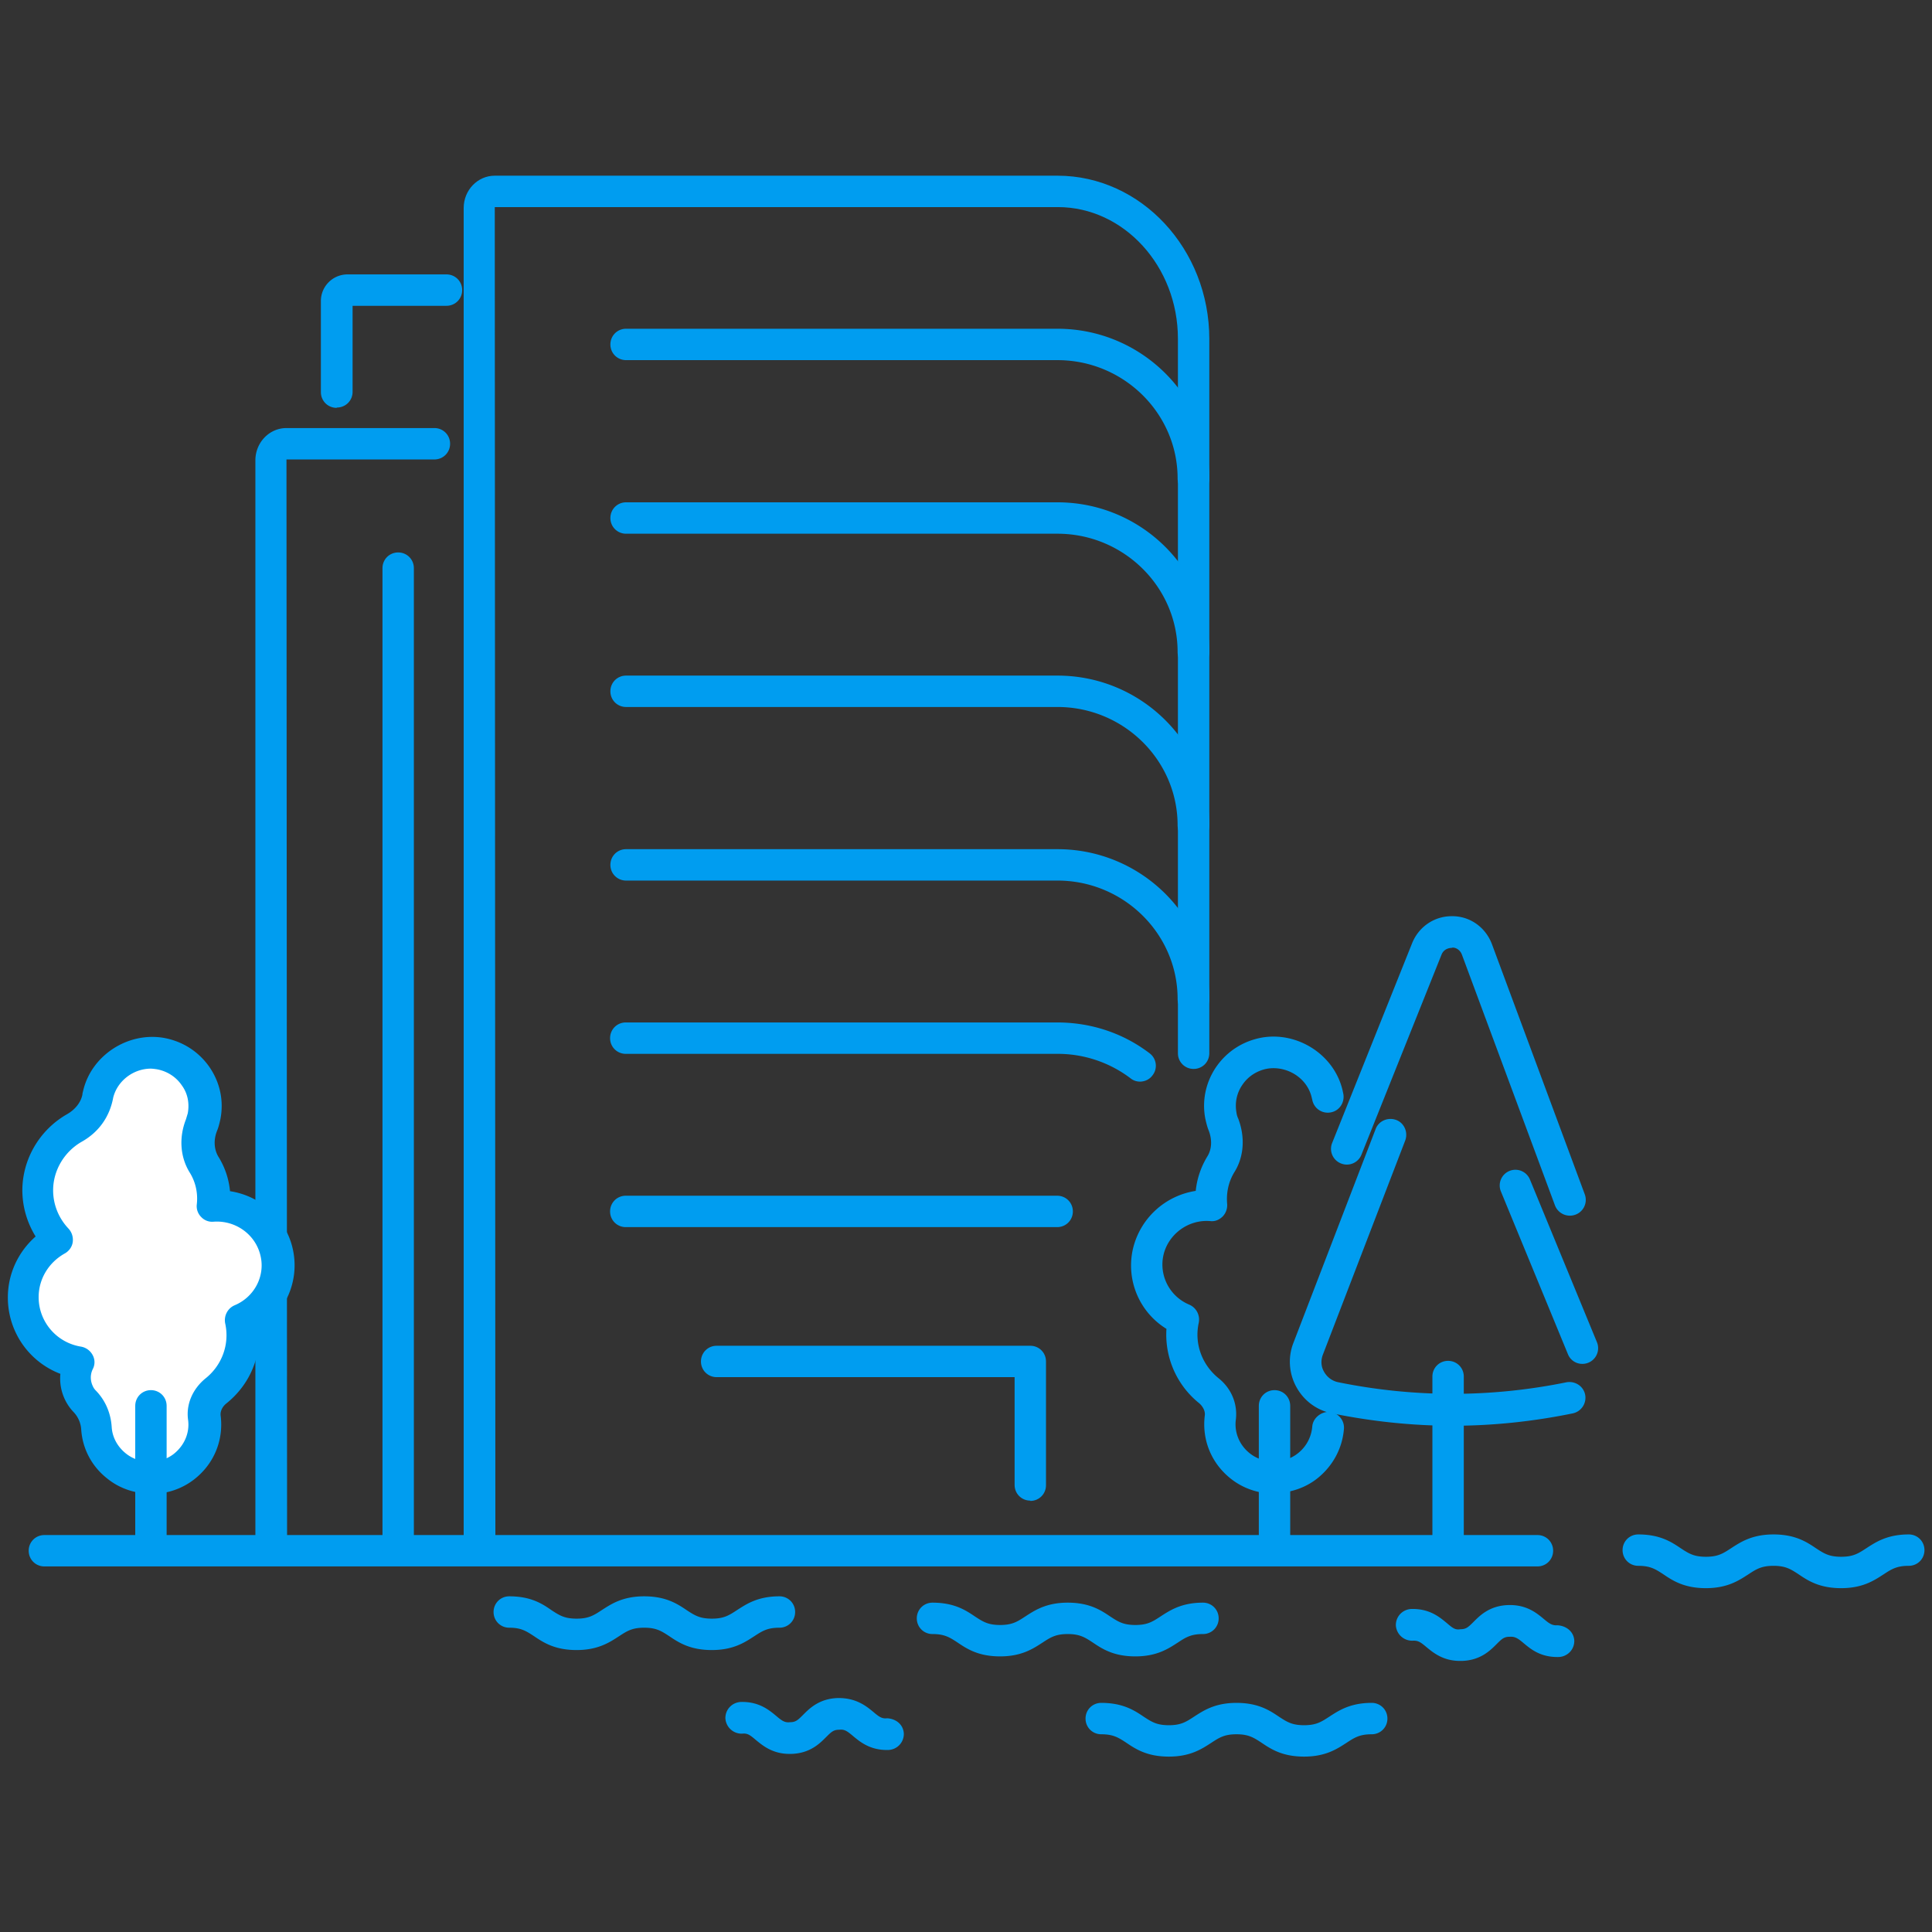 <svg xmlns="http://www.w3.org/2000/svg" viewBox="0 0 64 64"><rect x="0" y="0" width="64" height="64" fill="#333333" stroke="none"/><path fill="#009df0" d="M23.58 54.66c-.72 0-1.1-.25-1.41-.46-.26-.17-.43-.28-.83-.28s-.57.11-.83.28c-.31.2-.69.46-1.41.46s-1.1-.25-1.41-.46c-.26-.17-.43-.28-.82-.28-.29 0-.52-.23-.52-.52s.23-.52.52-.52c.72 0 1.1.25 1.4.46.26.17.43.28.83.28s.57-.11.83-.28c.31-.2.69-.46 1.41-.46s1.1.25 1.41.46c.26.17.43.28.83.28s.57-.11.83-.28c.31-.2.69-.46 1.41-.46.29 0 .52.23.52.52s-.23.52-.52.52c-.4 0-.57.11-.83.28-.31.2-.69.46-1.41.46zM37.61 54.87c-.72 0-1.1-.25-1.41-.46-.26-.17-.43-.28-.83-.28s-.57.11-.83.28c-.31.2-.69.46-1.41.46s-1.1-.25-1.41-.46c-.26-.17-.43-.28-.83-.28-.29 0-.52-.23-.52-.52s.23-.52.52-.52c.72 0 1.1.25 1.41.46.26.17.43.28.83.28s.57-.11.83-.28c.31-.2.69-.46 1.41-.46s1.1.25 1.41.46c.26.17.43.28.83.28s.57-.11.83-.28c.31-.2.69-.46 1.41-.46.29 0 .52.23.52.52s-.23.52-.52.52c-.4 0-.57.11-.83.28-.31.2-.69.46-1.41.46zM60.99 52.61c-.72 0-1.1-.25-1.41-.46-.26-.17-.43-.28-.83-.28s-.57.11-.83.28c-.31.2-.69.46-1.41.46s-1.1-.25-1.41-.46c-.26-.17-.43-.28-.83-.28-.29 0-.52-.23-.52-.52s.23-.52.52-.52c.72 0 1.1.25 1.41.46.26.17.43.28.83.28s.57-.11.83-.28c.31-.2.69-.46 1.41-.46s1.1.25 1.41.46c.26.17.43.28.83.28s.57-.11.83-.28c.31-.2.69-.46 1.41-.46.29 0 .52.23.52.52s-.23.52-.52.52c-.4 0-.57.11-.83.28-.31.2-.69.46-1.41.46zM43.2 58.19c-.72 0-1.1-.25-1.41-.46-.26-.17-.43-.28-.83-.28s-.57.11-.83.28c-.31.2-.69.46-1.41.46s-1.1-.25-1.41-.46c-.26-.17-.43-.28-.83-.28-.29 0-.52-.23-.52-.52s.23-.52.52-.52c.72 0 1.1.25 1.41.46.26.17.43.28.83.28s.57-.11.83-.28c.31-.2.69-.46 1.41-.46s1.1.25 1.41.46c.26.17.43.28.83.28s.57-.11.83-.28c.31-.2.69-.46 1.41-.46.29 0 .52.23.52.52s-.23.52-.52.52c-.4 0-.57.11-.83.28-.31.2-.69.46-1.41.46zM26.15 58.1c-.56 0-.89-.28-1.11-.46-.2-.17-.28-.23-.46-.21a.54.54 0 0 1-.55-.5c-.01-.29.21-.53.5-.55.61-.02.95.27 1.18.46.2.17.29.23.46.21.19 0 .26-.07.44-.25.21-.21.53-.53 1.14-.55.61-.01.95.27 1.18.46.2.17.29.23.46.21.3.02.53.21.55.5.01.29-.21.53-.5.55-.61.02-.95-.27-1.18-.46-.2-.17-.29-.23-.46-.21-.19 0-.26.07-.44.25-.21.21-.53.53-1.14.55h-.07zM48.36 55.02c-.56 0-.89-.28-1.11-.46-.2-.17-.28-.22-.46-.21a.54.54 0 0 1-.55-.5c-.01-.29.21-.53.5-.55.61-.02.95.27 1.18.46.2.17.28.24.46.21.19 0 .26-.07.44-.25.21-.21.53-.53 1.14-.55.61-.02.95.27 1.18.46.2.17.29.22.46.21.29.02.53.21.55.5.01.29-.21.53-.5.55-.62.02-.95-.27-1.18-.46-.2-.17-.29-.22-.46-.21-.19 0-.26.07-.44.25-.21.21-.53.53-1.14.55h-.07zM48.12 47.23c-1.33 0-2.66-.14-3.99-.41-.51-.1-.94-.42-1.19-.88-.24-.44-.28-.97-.1-1.44l2.73-7.1c.1-.27.41-.4.68-.3.27.1.4.41.3.68l-2.73 7.1c-.07.19-.06.39.04.56.1.18.27.31.48.35 2.51.51 5.05.51 7.55 0 .28-.05.56.12.62.41a.53.53 0 0 1-.41.62c-1.32.27-2.65.41-3.99.41z"/><path fill="#009df0" d="M52 40.27c-.21 0-.41-.13-.49-.34l-3.08-8.3c-.08-.22-.29-.26-.34-.23-.06 0-.26.02-.34.23l-2.65 6.62a.52.52 0 0 1-.68.29.52.52 0 0 1-.29-.68l2.65-6.62c.22-.54.73-.89 1.31-.89h.02c.59 0 1.1.37 1.31.92l3.08 8.3a.523.523 0 0 1-.49.7z"/><path fill="#009df0" d="M52.42 45.18a.51.51 0 0 1-.48-.32l-2.22-5.39a.52.52 0 1 1 .96-.4l2.22 5.39a.52.52 0 0 1-.48.72zM47.97 51.56c-.29 0-.52-.23-.52-.52V45.6c0-.29.23-.52.52-.52s.52.23.52.52v5.44c0 .29-.23.52-.52.52zM42.22 49.48c-.51 0-1.02-.16-1.44-.49-.65-.51-.97-1.29-.87-2.1.02-.14-.06-.3-.19-.41a2.916 2.916 0 0 1-1.08-2.46 2.465 2.465 0 0 1-1.11-2.65 2.53 2.53 0 0 1 2.08-1.92c.04-.4.17-.79.39-1.15.14-.23.16-.54.04-.85-.05-.12-.08-.25-.11-.38-.12-.6.01-1.22.36-1.73.36-.52.9-.86 1.52-.97 1.18-.2 2.38.57 2.66 1.73l.03.14c.05.28-.13.56-.42.61a.522.522 0 0 1-.61-.42l-.02-.08c-.15-.64-.81-1.05-1.46-.95-.34.06-.64.25-.83.53-.19.27-.26.6-.2.93.01.07.03.14.06.2.23.61.19 1.26-.13 1.77-.19.31-.27.67-.24 1.04a.54.54 0 0 1-.14.42c-.11.11-.25.18-.42.16-.72-.06-1.39.43-1.55 1.13-.15.68.21 1.37.86 1.64.23.1.36.35.31.6-.15.68.1 1.38.65 1.83.43.34.64.85.58 1.37-.06.43.12.86.47 1.13.46.36 1.15.35 1.6-.02.27-.22.43-.53.46-.87.02-.29.3-.5.56-.49.29.02.51.27.49.56-.05.63-.35 1.2-.84 1.61-.42.35-.95.52-1.47.52z"/><path fill="#009df0" d="M42.22 51.56c-.29 0-.52-.23-.52-.52v-4.47c0-.29.23-.52.52-.52s.52.23.52.52v4.47c0 .29-.23.52-.52.52z"/><path fill="#009df0" d="M50.93 51.89H1.47c-.29 0-.52-.23-.52-.52s.23-.52.52-.52h49.46c.29 0 .52.23.52.52s-.23.52-.52.52z"/><path fill="#009df0" d="M15.88 51.76c-.29 0-.52-.23-.52-.52V6.89c0-.59.46-1.07 1.03-1.07h18.64c2.77 0 5.03 2.43 5.03 5.41v23.66c0 .29-.23.52-.52.52s-.52-.23-.52-.52V11.22c0-2.4-1.79-4.36-3.98-4.36H16.39l.02 44.37c0 .29-.23.52-.52.52z"/><path fill="#009df0" d="M39.53 16.37c-.29 0-.52-.23-.52-.52 0-2.16-1.79-3.92-3.98-3.92H20.74c-.29 0-.52-.23-.52-.52s.23-.52.52-.52h14.29c2.77 0 5.03 2.23 5.03 4.97 0 .29-.23.52-.52.52zM39.53 22.12c-.29 0-.52-.23-.52-.52 0-2.16-1.79-3.92-3.98-3.92H20.74c-.29 0-.52-.23-.52-.52s.23-.52.52-.52h14.29c2.77 0 5.03 2.23 5.03 4.97 0 .29-.23.52-.52.52zM39.53 27.86c-.29 0-.52-.23-.52-.52 0-2.16-1.79-3.92-3.98-3.92H20.74c-.29 0-.52-.23-.52-.52s.23-.52.52-.52h14.29c2.77 0 5.03 2.23 5.03 4.97 0 .29-.23.52-.52.52zM39.53 33.61c-.29 0-.52-.23-.52-.52 0-2.16-1.79-3.92-3.98-3.92H20.74c-.29 0-.52-.23-.52-.52s.23-.52.52-.52h14.29c2.77 0 5.03 2.23 5.03 4.97 0 .29-.23.52-.52.52zM37.77 35.83c-.11 0-.22-.03-.32-.11a3.99 3.99 0 0 0-2.43-.81H20.73c-.29 0-.52-.23-.52-.52s.23-.52.52-.52h14.29c1.12 0 2.18.35 3.06 1.02.23.17.28.5.1.73-.1.14-.26.21-.42.21zM35.02 40.65H20.73c-.29 0-.52-.23-.52-.52s.23-.52.52-.52h14.29c.29 0 .52.23.52.52s-.23.52-.52.52zM8.98 51.67c-.29 0-.52-.23-.52-.52v-35.9c0-.59.46-1.07 1.03-1.07h4.9c.29 0 .52.23.52.52s-.23.52-.52.52h-4.9l.02 35.92c0 .29-.23.52-.52.52zM11.15 13.51c-.29 0-.52-.23-.52-.52V9.97c0-.49.4-.88.88-.88h3.28c.29 0 .52.23.52.52s-.23.52-.52.52h-3.11v2.85c0 .29-.23.52-.52.52z"/><path fill="#009df0" d="M13.19 51.76c-.29 0-.52-.23-.52-.52V18.82c0-.29.23-.52.52-.52s.52.23.52.52v32.42c0 .29-.23.52-.52.52z"/><path fill="#fff" d="M.77 42.99c0-.82.46-1.54 1.14-1.91-.41-.43-.66-1-.66-1.64 0-.88.49-1.66 1.21-2.07.39-.22.69-.58.76-1.02 0-.04.01-.07.02-.11.22-.9 1.14-1.49 2.06-1.34.99.17 1.64 1.11 1.46 2.08-.02.1-.05.2-.08.29-.17.43-.16.92.09 1.31.25.4.36.88.31 1.37.97-.07 1.88.57 2.1 1.54.21.94-.3 1.88-1.17 2.24.19.89-.15 1.79-.84 2.34-.27.22-.43.55-.39.89.08.59-.15 1.21-.67 1.62-.65.51-1.61.5-2.25-.02-.4-.33-.62-.78-.65-1.24-.02-.33-.15-.64-.38-.88a1.16 1.16 0 0 1-.16-.21c-.2-.34-.2-.74-.04-1.08-1.05-.18-1.85-1.08-1.85-2.16"/><path fill="#009df0" d="M5 49.48c-.52 0-1.05-.17-1.47-.52-.5-.4-.8-.98-.84-1.61a.923.923 0 0 0-.24-.56A1.614 1.614 0 0 1 2 45.51a2.702 2.702 0 0 1-1.74-2.53c0-.78.34-1.51.92-2.02a2.92 2.92 0 0 1-.44-1.52c0-1.04.57-2.01 1.48-2.53.28-.16.46-.4.51-.65 0-.05.02-.1.03-.15.28-1.15 1.47-1.93 2.66-1.73.62.11 1.16.45 1.52.97.35.51.48 1.12.36 1.73-.03.13-.06.26-.11.38-.12.3-.1.61.04.85.22.35.35.74.39 1.15 1.01.15 1.86.91 2.08 1.92.23 1.04-.23 2.09-1.12 2.65.07.94-.32 1.85-1.08 2.46-.14.11-.21.27-.19.41.1.81-.22 1.59-.87 2.1-.42.33-.93.49-1.44.49zM5 35.4c-.58 0-1.11.4-1.25.96-.12.65-.49 1.15-1.04 1.46-.58.33-.95.95-.95 1.61 0 .47.18.92.51 1.27.11.12.16.28.14.44s-.12.3-.26.38c-.54.3-.87.85-.87 1.45 0 .81.59 1.51 1.41 1.64.16.03.3.13.38.28.08.15.08.32 0 .47-.09.19-.08.4.02.59.02.04.05.08.09.12.31.32.49.74.52 1.2.02.34.19.65.46.87.45.37 1.14.38 1.6.02.35-.28.53-.7.47-1.13-.07-.51.15-1.02.58-1.37.55-.44.8-1.14.65-1.82-.05-.25.08-.5.31-.6.65-.27 1.02-.96.86-1.64-.16-.7-.82-1.18-1.55-1.13a.498.498 0 0 1-.42-.16.506.506 0 0 1-.14-.42c.04-.37-.04-.73-.23-1.04-.32-.51-.37-1.16-.13-1.77l.06-.2c.06-.33 0-.66-.2-.93-.19-.28-.49-.47-.83-.53-.07-.01-.14-.02-.21-.02z"/><path fill="#009df0" d="M5 51.56c-.29 0-.52-.23-.52-.52v-4.47c0-.29.23-.52.52-.52s.52.23.52.52v4.47c0 .29-.23.52-.52.52zM34.13 49.71c-.29 0-.52-.23-.52-.52v-3.57h-9.87c-.29 0-.52-.23-.52-.52s.23-.52.52-.52h10.39c.29 0 .52.23.52.52v4.1c0 .29-.23.52-.52.52z"/></svg>
